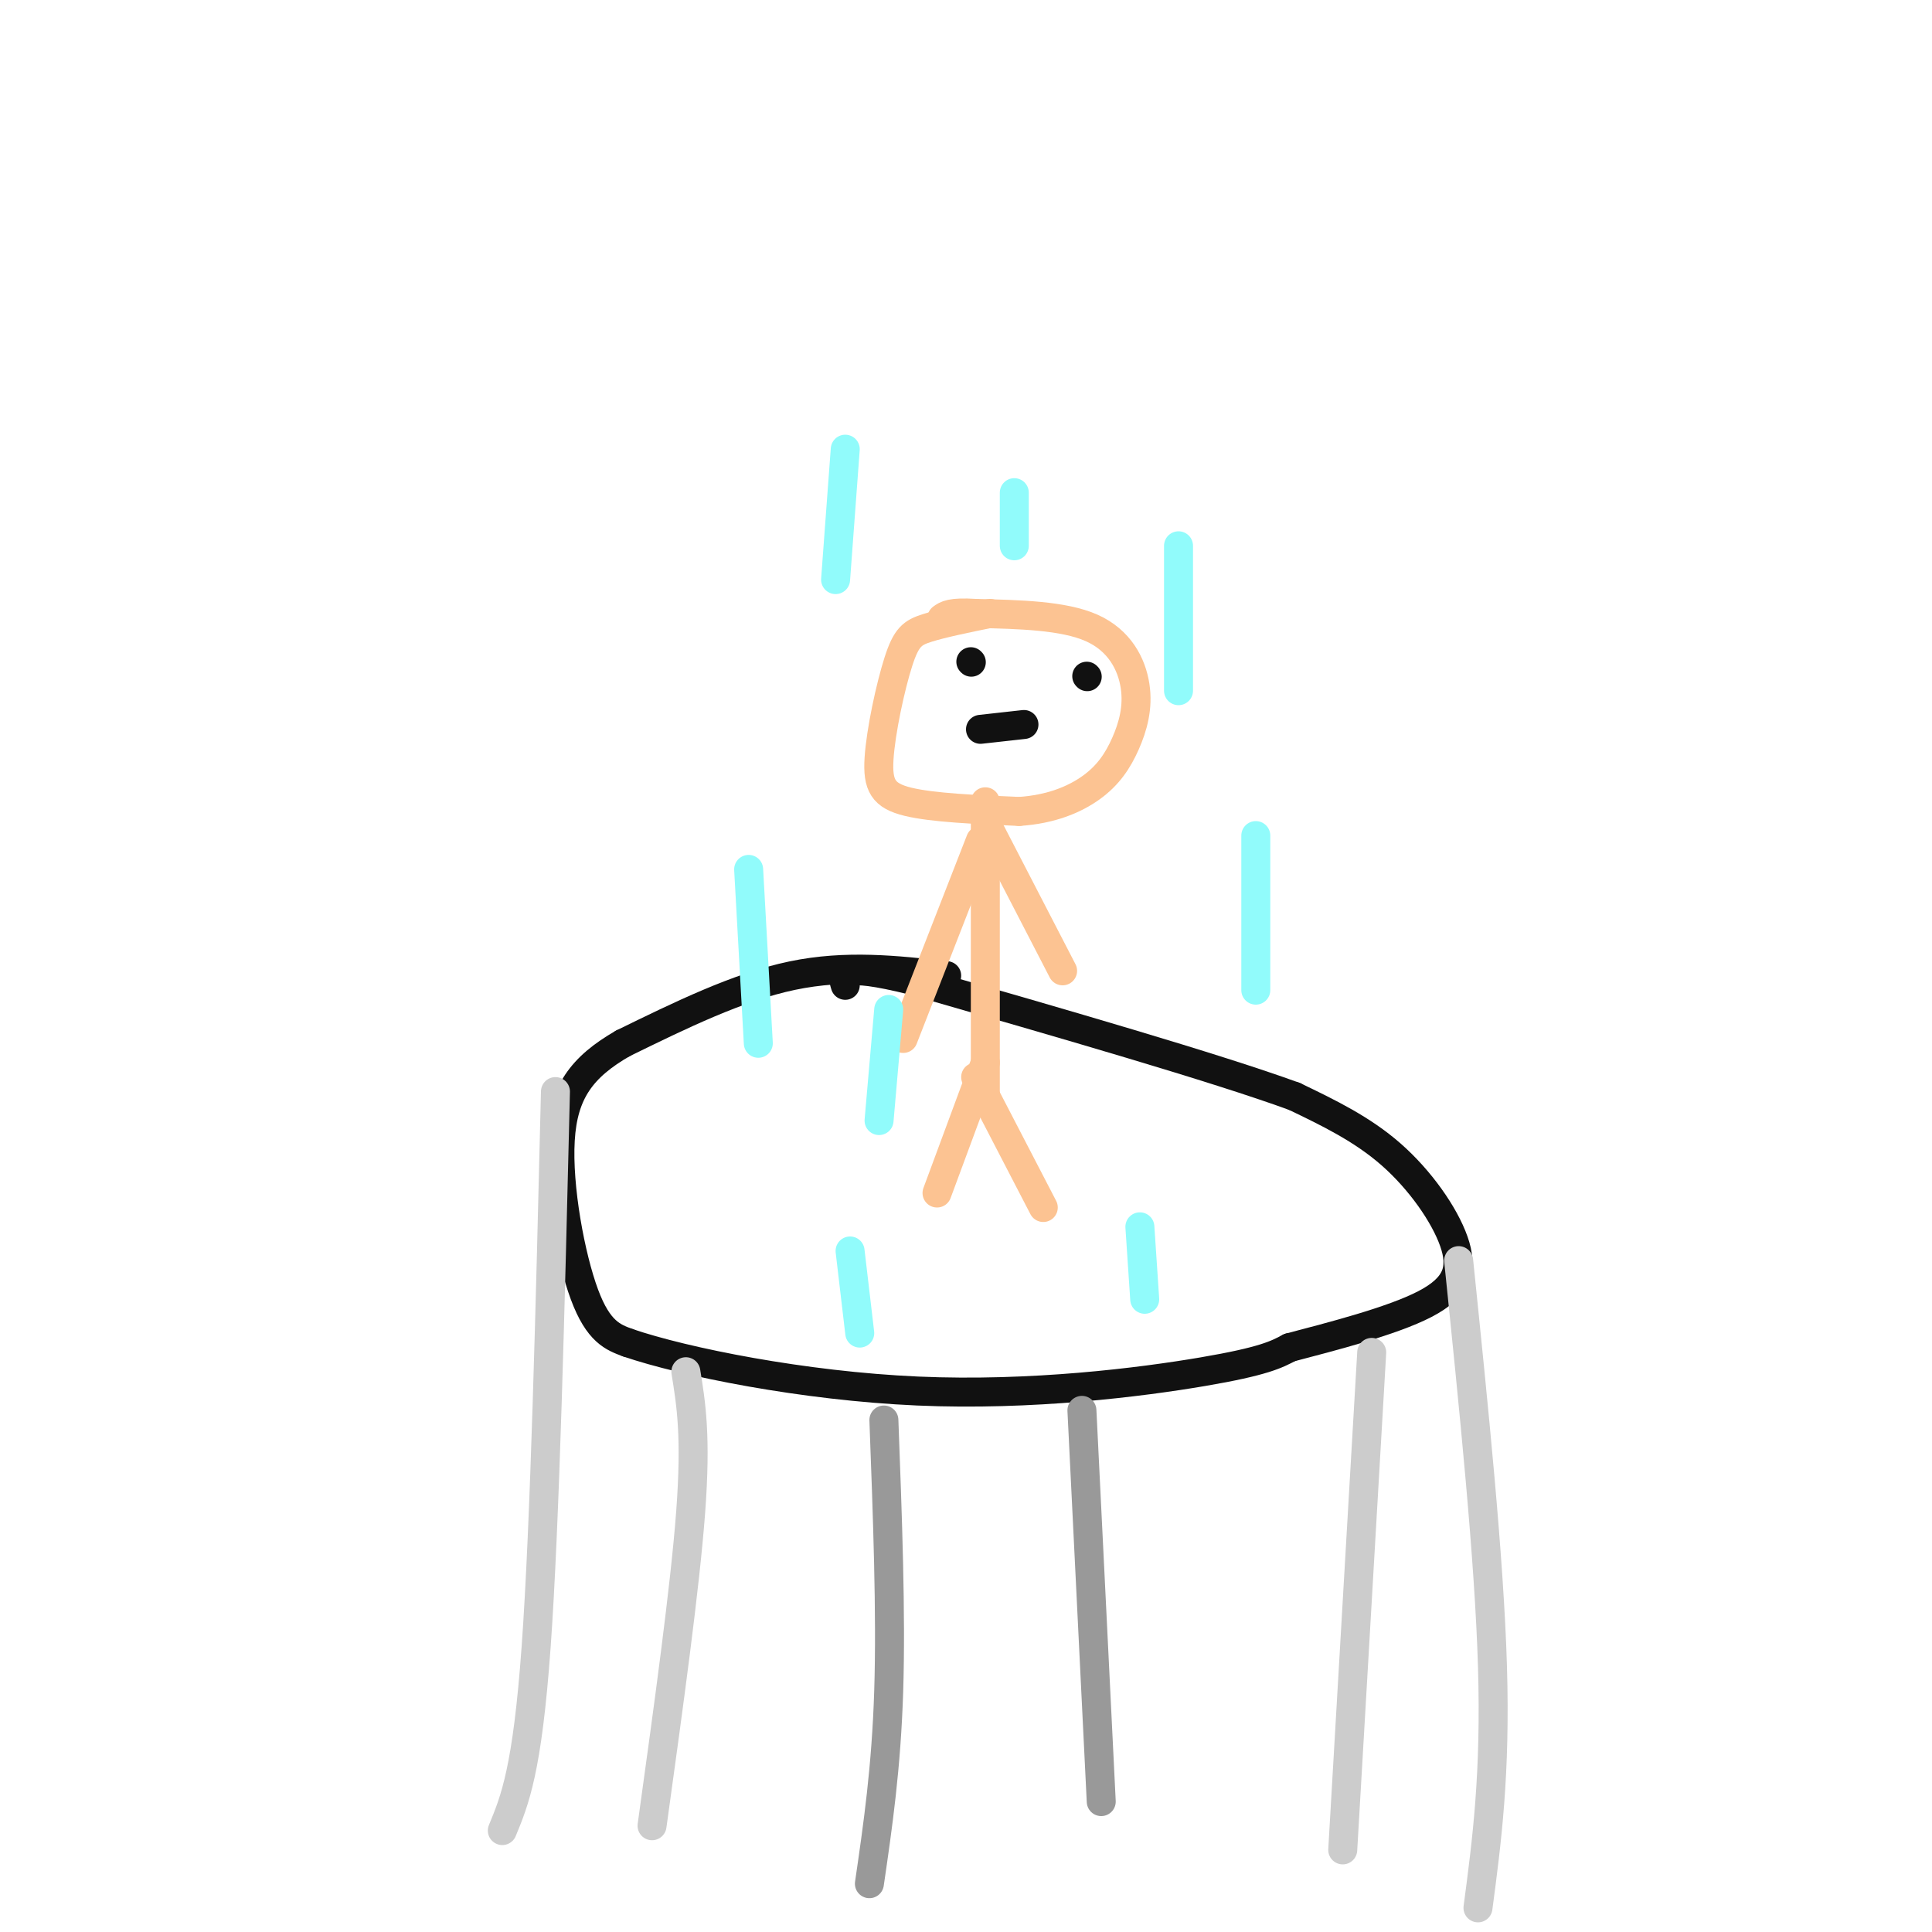 <svg viewBox='0 0 400 400' version='1.1' xmlns='http://www.w3.org/2000/svg' xmlns:xlink='http://www.w3.org/1999/xlink'><g fill='none' stroke='rgb(17,17,17)' stroke-width='6' stroke-linecap='round' stroke-linejoin='round'><path d='M196,202c-10.417,-1.167 -20.833,-2.333 -32,0c-11.167,2.333 -23.083,8.167 -35,14'/><path d='M129,216c-8.548,4.905 -12.417,10.167 -13,20c-0.583,9.833 2.119,24.238 5,32c2.881,7.762 5.940,8.881 9,10'/><path d='M130,278c11.667,3.988 36.333,8.958 60,10c23.667,1.042 46.333,-1.845 59,-4c12.667,-2.155 15.333,-3.577 18,-5'/><path d='M267,279c8.619,-2.273 21.166,-5.455 28,-9c6.834,-3.545 7.955,-7.455 6,-13c-1.955,-5.545 -6.987,-12.727 -13,-18c-6.013,-5.273 -13.006,-8.636 -20,-12'/><path d='M268,227c-16.500,-6.000 -47.750,-15.000 -79,-24'/><path d='M189,203c-15.500,-3.833 -14.750,-1.417 -14,1'/></g>
<g fill='none' stroke='rgb(204,204,204)' stroke-width='6' stroke-linecap='round' stroke-linejoin='round'><path d='M115,226c-1.083,44.750 -2.167,89.500 -4,115c-1.833,25.500 -4.417,31.750 -7,38'/><path d='M142,284c1.083,6.667 2.167,13.333 1,29c-1.167,15.667 -4.583,40.333 -8,65'/><path d='M302,261c3.167,30.833 6.333,61.667 7,84c0.667,22.333 -1.167,36.167 -3,50'/><path d='M284,280c0.000,0.000 -6.000,103.000 -6,103'/></g>
<g fill='none' stroke='rgb(252,195,146)' stroke-width='6' stroke-linecap='round' stroke-linejoin='round'><path d='M205,127c-4.947,1.013 -9.895,2.026 -13,3c-3.105,0.974 -4.368,1.911 -6,7c-1.632,5.089 -3.632,14.332 -4,20c-0.368,5.668 0.895,7.762 6,9c5.105,1.238 14.053,1.619 23,2'/><path d='M211,168c6.581,-0.423 11.534,-2.481 15,-5c3.466,-2.519 5.444,-5.500 7,-9c1.556,-3.500 2.688,-7.519 2,-12c-0.688,-4.481 -3.197,-9.423 -9,-12c-5.803,-2.577 -14.902,-2.788 -24,-3'/><path d='M202,127c-5.167,-0.333 -6.083,0.333 -7,1'/><path d='M204,166c0.000,0.000 0.000,62.000 0,62'/><path d='M205,172c0.000,0.000 15.000,29.000 15,29'/><path d='M203,174c0.000,0.000 -16.000,41.000 -16,41'/><path d='M202,223c0.000,0.000 14.000,27.000 14,27'/><path d='M204,220c0.000,0.000 -10.000,27.000 -10,27'/></g>
<g fill='none' stroke='rgb(145,251,251)' stroke-width='6' stroke-linecap='round' stroke-linejoin='round'><path d='M260,173c0.000,0.000 0.000,32.000 0,32'/><path d='M155,180c0.000,0.000 2.000,36.000 2,36'/><path d='M176,259c0.000,0.000 2.000,17.000 2,17'/><path d='M236,254c0.000,0.000 1.000,15.000 1,15'/><path d='M184,209c0.000,0.000 -2.000,23.000 -2,23'/><path d='M175,93c0.000,0.000 -2.000,27.000 -2,27'/><path d='M244,113c0.000,0.000 0.000,30.000 0,30'/><path d='M210,102c0.000,0.000 0.000,11.000 0,11'/></g>
<g fill='none' stroke='rgb(17,17,17)' stroke-width='6' stroke-linecap='round' stroke-linejoin='round'><path d='M225,140c0.000,0.000 0.100,0.100 0.1,0.1'/><path d='M201,137c0.000,0.000 0.100,0.100 0.1,0.1'/><path d='M203,151c0.000,0.000 9.000,-1.000 9,-1'/></g>
<g fill='none' stroke='rgb(153,153,153)' stroke-width='6' stroke-linecap='round' stroke-linejoin='round'><path d='M224,292c0.000,0.000 4.000,81.000 4,81'/><path d='M183,294c0.750,20.000 1.500,40.000 1,56c-0.500,16.000 -2.250,28.000 -4,40'/></g>
</svg>